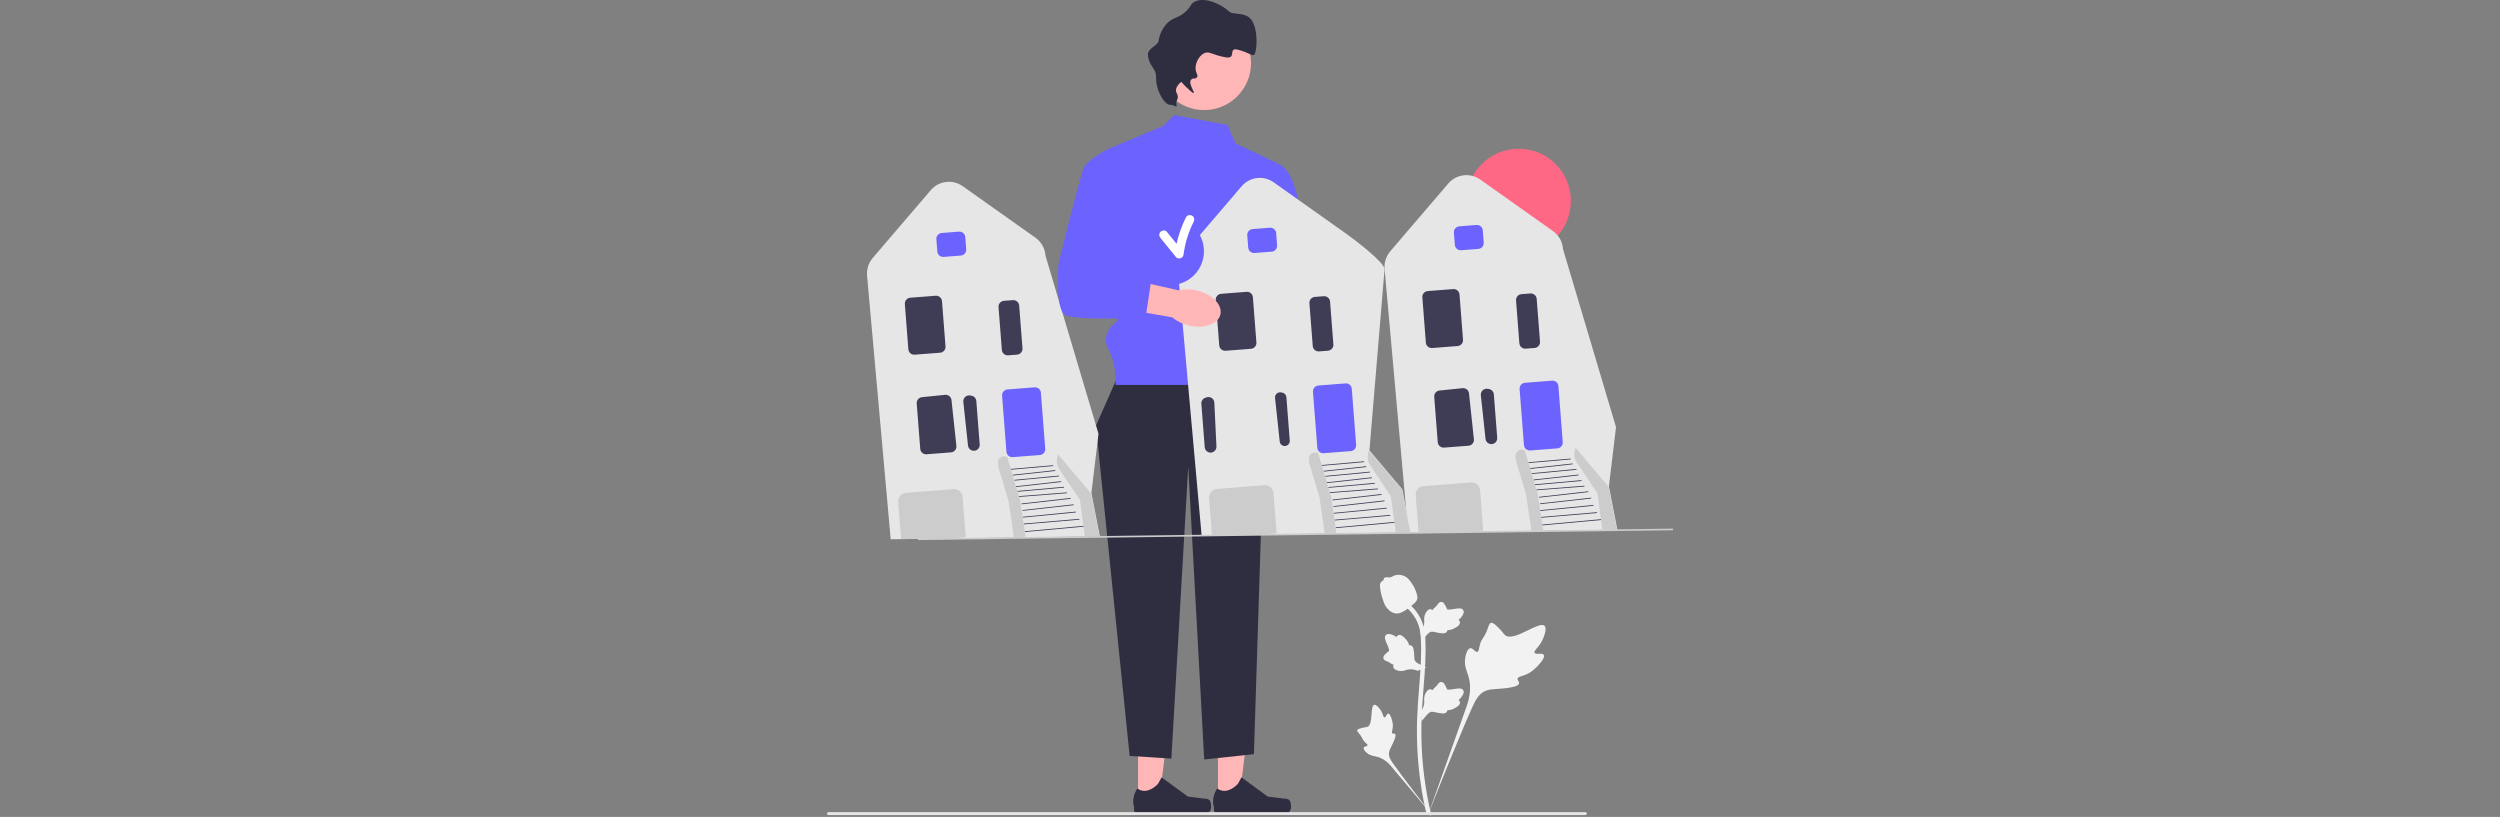 <svg xmlns="http://www.w3.org/2000/svg" width="508" height="166" viewBox="0 0 508 166" fill="none"><rect x="0" y="0" width="508" height="166" fill="#808080" stroke="none"/><g clip-path="url(#clip0_261_9565)"><path d="M247.484 162.882L251.762 162.881L253.797 146.382L247.484 146.382L247.484 162.882Z" fill="#FFB6B6"></path><path d="M262.14 162.785C262.273 163.009 262.343 163.733 262.343 163.994C262.343 164.796 261.693 165.446 260.892 165.446H247.644C247.097 165.446 246.654 165.002 246.654 164.455V163.904C246.654 163.904 245.999 162.246 247.348 160.203C247.348 160.203 249.025 161.803 251.53 159.297L252.269 157.959L257.618 161.87L260.583 162.235C261.231 162.315 261.806 162.223 262.14 162.785Z" fill="#2F2E41"></path><path d="M231.253 162.882L235.531 162.881L237.565 146.382L231.252 146.382L231.253 162.882Z" fill="#FFB6B6"></path><path d="M245.909 162.785C246.042 163.009 246.112 163.733 246.112 163.994C246.112 164.796 245.462 165.446 244.66 165.446H231.413C230.866 165.446 230.423 165.002 230.423 164.455V163.904C230.423 163.904 229.767 162.246 231.116 160.203C231.116 160.203 232.793 161.803 235.299 159.297L236.038 157.959L241.387 161.87L244.351 162.235C245 162.315 245.575 162.223 245.909 162.785Z" fill="#2F2E41"></path><path d="M228.103 74.252L222.692 86.516L229.545 153.606L238.022 154.147L241.449 94.812L244.695 154.328L254.795 153.246L257.19 77.693L228.103 74.252Z" fill="#2F2E41"></path><path d="M249.419 25.377L238.563 23.393L236.37 25.586L225.217 30.247L227.021 65.234C227.021 65.234 223.414 67.637 225.217 70.945C227.021 74.252 226.66 78.22 226.66 78.22H257.19L255.877 58.381L259.484 33.132L251.055 29.142L249.419 25.377Z" fill="#6C63FF"></path><path d="M244.673 22.369C249.939 22.369 254.207 18.101 254.207 12.835C254.207 7.569 249.939 3.301 244.673 3.301C239.407 3.301 235.138 7.569 235.138 12.835C235.138 18.101 239.407 22.369 244.673 22.369Z" fill="#FFB6B6"></path><path d="M237.835 21.299C236.692 21.401 234.828 18.479 234.911 15.649C234.964 13.829 233.384 13.471 233.266 11.123C233.198 9.755 235.299 9.329 235.444 8.231C235.705 6.243 236.988 4.906 237.148 4.743C238.53 3.339 239.506 3.795 241.131 2.168C242.11 1.189 241.859 0.921 242.518 0.486C244.42 -0.768 247.838 0.591 249.882 2.422C250.59 3.055 253.226 2.363 254.378 4.152C255.734 6.259 255.419 10.558 254.838 11.125C254.484 11.47 253.677 10.628 251.489 10.087C249.463 9.587 251.374 12.061 249.032 11.646C246.263 11.155 245.721 10.312 244.684 10.818C243.587 11.352 242.731 13.006 242.979 14.306C243.103 14.951 243.46 15.311 243.259 15.639C242.89 16.238 242.468 15.651 241.995 16.252C241.446 16.951 242.811 18.745 242.554 18.918C242.503 18.953 242.346 18.948 240.872 17.531C240.283 16.965 240.111 16.618 239.996 16.671C239.809 16.757 238.588 17.895 239.054 18.794C239.78 20.193 238.851 20.236 239.054 21.178C239.264 22.149 238.56 21.234 237.835 21.299Z" fill="#2F2E41"></path><path d="M247.97 67.624C245.159 69.091 243.637 71.731 244.571 73.519C245.505 75.308 248.541 75.569 251.353 74.1C252.484 73.529 253.462 72.696 254.205 71.669L266.038 65.302L262.931 59.813L251.597 66.673C250.329 66.695 249.085 67.022 247.97 67.624Z" fill="#FFB6B6"></path><path d="M257.319 33.493C257.319 33.493 260.566 31.329 262.73 37.1C264.437 41.653 267.604 55.074 268.865 60.536C269.199 61.987 268.715 63.501 267.603 64.49L266.157 65.776L259.123 71.006L254.327 64.027L260.152 60.516L253.509 46.106L257.319 33.493Z" fill="#6C63FF"></path><path d="M257.449 63.335V55.938C257.449 55.512 257.796 55.165 258.222 55.165H261.802C262.228 55.165 262.575 55.512 262.575 55.938V63.335C262.575 63.762 262.228 64.109 261.802 64.109H258.222C257.796 64.109 257.449 63.762 257.449 63.335Z" fill="#6C63FF"></path><path d="M308.6 51.43C314.456 51.43 319.202 46.684 319.202 40.828C319.202 34.973 314.456 30.227 308.6 30.227C302.745 30.227 297.998 34.973 297.998 40.828C297.998 46.684 302.745 51.43 308.6 51.43Z" fill="#FF6884"></path><path d="M298.13 108.06L286.15 108.225L281.347 54.669C281.23 53.369 281.65 52.055 282.499 51.063L294.279 37.301C295.929 35.374 298.732 35.027 300.802 36.493L315.556 46.947C316.76 47.8 317.506 49.133 317.603 50.605L328.373 86.789L326.929 98.856L326.943 98.872L328.65 107.639L298.13 108.06Z" fill="#E6E6E6"></path><path d="M295.621 49.753L295.428 47.268C295.377 46.611 295.87 46.036 296.526 45.985L300.018 45.714C300.674 45.663 301.249 46.156 301.3 46.812L301.493 49.298C301.544 49.954 301.052 50.529 300.396 50.58L296.903 50.851C296.247 50.902 295.672 50.41 295.621 49.753Z" fill="#6C63FF"></path><path d="M289.736 69.621L289.022 60.424C288.971 59.768 289.464 59.193 290.12 59.142L295.29 58.741C295.946 58.69 296.521 59.182 296.572 59.838L297.286 69.035C297.337 69.691 296.845 70.266 296.189 70.317L291.018 70.719C290.362 70.77 289.787 70.277 289.736 69.621Z" fill="#3F3D56"></path><path d="M303.094 90.242C302.467 90.269 301.924 89.8 301.857 89.177L300.906 80.308C300.865 79.929 301.002 79.564 301.281 79.305C301.56 79.046 301.935 78.938 302.31 79.007L302.577 79.056C303.107 79.155 303.507 79.599 303.549 80.138L304.234 88.957C304.259 89.283 304.153 89.597 303.936 89.842C303.729 90.075 303.447 90.215 303.137 90.239C303.123 90.24 303.108 90.241 303.094 90.242Z" fill="#3F3D56"></path><path d="M292.15 89.857L291.435 80.634C291.384 79.983 291.854 79.421 292.503 79.354L297.194 78.875C297.844 78.815 298.432 79.284 298.502 79.935L299.497 89.252C299.532 89.576 299.436 89.892 299.228 90.142C299.02 90.392 298.727 90.544 298.403 90.569L293.433 90.955C292.777 91.006 292.201 90.513 292.15 89.857Z" fill="#3F3D56"></path><path d="M320.415 94.004L324.607 100.267L325.601 107.598L328.548 107.556L326.864 98.91L320.173 90.99C319.725 91.968 319.816 93.11 320.415 94.004Z" fill="#CCCCCC"></path><path d="M325.32 105.499L313.378 106.59L313.393 106.758L325.335 105.667L325.32 105.499Z" fill="#3F3D56"></path><path d="M324.479 104.075L313.152 105.043L313.166 105.211L324.494 104.242L324.479 104.075Z" fill="#3F3D56"></path><path d="M323.774 102.607L312.948 103.66L312.965 103.828L323.79 102.775L323.774 102.607Z" fill="#3F3D56"></path><path d="M323.32 101.128L312.936 102.282L312.954 102.45L323.339 101.296L323.32 101.128Z" fill="#3F3D56"></path><path d="M322.713 99.828L312.737 100.956L312.756 101.123L322.732 99.995L322.713 99.828Z" fill="#3F3D56"></path><path d="M321.953 98.7L312.21 99.456L312.223 99.624L321.966 98.868L321.953 98.7Z" fill="#3F3D56"></path><path d="M321.357 97.562L311.897 98.408L311.912 98.576L321.372 97.73L321.357 97.562Z" fill="#3F3D56"></path><path d="M320.761 96.428L311.61 97.445L311.628 97.612L320.78 96.595L320.761 96.428Z" fill="#3F3D56"></path><path d="M320.336 95.285L311.289 96.148L311.305 96.315L320.352 95.453L320.336 95.285Z" fill="#3F3D56"></path><path d="M319.574 94.175L310.92 95.12L310.938 95.287L319.592 94.343L319.574 94.175Z" fill="#3F3D56"></path><path d="M319.161 93.178L310.568 93.929L310.583 94.097L319.175 93.346L319.161 93.178Z" fill="#3F3D56"></path><path d="M309.665 90.439L308.782 79.061C308.732 78.405 309.224 77.83 309.88 77.779L315.386 77.351C316.042 77.3 316.617 77.793 316.668 78.449L317.551 89.827C317.602 90.483 317.11 91.058 316.454 91.109L310.948 91.537C310.292 91.588 309.716 91.095 309.665 90.439Z" fill="#6C63FF"></path><path d="M298.13 108.06L288.336 108.196L288.257 108.197L287.672 100.654C287.597 99.7 288.313 98.863 289.267 98.789L298.894 98.042C299.848 97.968 300.684 98.684 300.758 99.638L301.392 107.807L301.308 107.814L298.13 108.06Z" fill="#CCCCCC"></path><path d="M308.735 69.75L308.06 61.056C308.009 60.4 308.502 59.825 309.158 59.774L310.973 59.633C311.629 59.583 312.204 60.075 312.255 60.731L312.929 69.425C312.98 70.081 312.488 70.656 311.832 70.707L310.017 70.848C309.361 70.899 308.786 70.406 308.735 69.75Z" fill="#3F3D56"></path><path d="M313.538 107.708L312.461 100.365L310.404 93.436L309.835 91.539C308.928 91.019 307.818 91.761 307.951 92.799L308.056 93.618L310.112 100.547L311.189 107.891" fill="#CCCCCC"></path><path d="M192.972 109.413L180.991 109.579L176.188 56.023C176.072 54.723 176.492 53.408 177.34 52.417L189.121 38.654C190.77 36.728 193.574 36.38 195.643 37.846L210.398 48.3C211.602 49.153 212.347 50.486 212.444 51.959L223.215 88.142L221.77 100.209L221.784 100.226L223.491 108.992L192.972 109.413Z" fill="#E6E6E6"></path><path d="M190.462 51.107L190.269 48.621C190.218 47.965 190.711 47.39 191.367 47.339L194.859 47.068C195.516 47.017 196.091 47.509 196.142 48.165L196.335 50.651C196.386 51.307 195.893 51.882 195.237 51.933L191.745 52.204C191.088 52.255 190.513 51.763 190.462 51.107Z" fill="#6C63FF"></path><path d="M184.577 70.974L183.864 61.778C183.813 61.121 184.305 60.546 184.961 60.495L190.132 60.094C190.788 60.043 191.363 60.535 191.414 61.192L192.127 70.388C192.178 71.045 191.686 71.62 191.03 71.671L185.86 72.072C185.204 72.123 184.628 71.631 184.577 70.974Z" fill="#3F3D56"></path><path d="M197.935 91.596C197.308 91.622 196.765 91.154 196.698 90.53L195.747 81.661C195.706 81.283 195.843 80.917 196.122 80.658C196.402 80.4 196.777 80.291 197.151 80.36L197.418 80.41C197.949 80.508 198.349 80.953 198.39 81.491L199.075 90.311C199.1 90.636 198.995 90.951 198.778 91.195C198.571 91.429 198.288 91.569 197.978 91.593C197.964 91.594 197.95 91.595 197.935 91.596Z" fill="#3F3D56"></path><path d="M186.992 91.211L186.276 81.987C186.225 81.336 186.695 80.774 187.345 80.707L192.035 80.228C192.686 80.169 193.273 80.637 193.343 81.289L194.338 90.606C194.373 90.929 194.278 91.245 194.069 91.496C193.862 91.746 193.568 91.897 193.244 91.923L188.274 92.308C187.618 92.359 187.043 91.867 186.992 91.211Z" fill="#3F3D56"></path><path d="M215.257 95.358L219.448 101.62L220.442 108.951L223.39 108.91L221.706 100.263L215.015 92.343C214.566 93.322 214.658 94.463 215.257 95.358Z" fill="#CCCCCC"></path><path d="M220.161 106.853L208.219 107.944L208.235 108.111L220.176 107.02L220.161 106.853Z" fill="#3F3D56"></path><path d="M219.321 105.428L207.993 106.396L208.008 106.564L219.335 105.596L219.321 105.428Z" fill="#3F3D56"></path><path d="M218.615 103.961L207.79 105.014L207.806 105.181L218.631 104.128L218.615 103.961Z" fill="#3F3D56"></path><path d="M218.162 102.482L207.777 103.636L207.795 103.803L218.18 102.649L218.162 102.482Z" fill="#3F3D56"></path><path d="M217.554 101.181L207.578 102.309L207.597 102.476L217.573 101.348L217.554 101.181Z" fill="#3F3D56"></path><path d="M216.794 100.054L207.051 100.81L207.064 100.978L216.808 100.221L216.794 100.054Z" fill="#3F3D56"></path><path d="M216.199 98.915L206.739 99.761L206.754 99.929L216.214 99.083L216.199 98.915Z" fill="#3F3D56"></path><path d="M215.602 97.781L206.451 98.798L206.47 98.965L215.621 97.948L215.602 97.781Z" fill="#3F3D56"></path><path d="M215.178 96.639L206.13 97.501L206.146 97.669L215.194 96.806L215.178 96.639Z" fill="#3F3D56"></path><path d="M214.415 95.529L205.761 96.473L205.779 96.641L214.433 95.696L214.415 95.529Z" fill="#3F3D56"></path><path d="M214.002 94.531L205.41 95.283L205.424 95.45L214.017 94.699L214.002 94.531Z" fill="#3F3D56"></path><path d="M204.507 91.793L203.624 80.415C203.573 79.758 204.065 79.183 204.721 79.132L210.227 78.705C210.883 78.654 211.458 79.146 211.509 79.803L212.392 91.181C212.443 91.837 211.951 92.412 211.295 92.463L205.789 92.89C205.133 92.941 204.558 92.449 204.507 91.793Z" fill="#6C63FF"></path><path d="M192.972 109.413L183.177 109.549L183.098 109.55L182.513 102.007C182.439 101.053 183.155 100.217 184.109 100.143L193.735 99.396C194.689 99.322 195.526 100.038 195.6 100.991L196.234 109.16L196.15 109.167L192.972 109.413Z" fill="#CCCCCC"></path><path d="M203.576 71.104L202.902 62.41C202.851 61.754 203.343 61.178 203.999 61.128L205.814 60.987C206.47 60.936 207.045 61.428 207.096 62.084L207.771 70.778C207.822 71.434 207.329 72.009 206.673 72.06L204.859 72.201C204.203 72.252 203.627 71.76 203.576 71.104Z" fill="#3F3D56"></path><path d="M208.379 109.062L207.303 101.719L205.246 94.789L204.677 92.892C203.769 92.373 202.659 93.115 202.792 94.152L202.897 94.971L204.954 101.901L206.03 109.244" fill="#CCCCCC"></path><path d="M256.145 108.618L244.165 108.783L239.361 55.227C239.245 53.927 239.665 52.613 240.513 51.621L252.294 37.858C253.943 35.932 256.747 35.584 258.816 37.051L273.571 47.505C274.775 48.357 281.25 53.197 281.347 54.669L278.27 91.514L284.943 99.413L284.957 99.43L286.664 108.197L256.145 108.618Z" fill="#E6E6E6"></path><path d="M253.635 50.311L253.442 47.825C253.392 47.169 253.884 46.594 254.54 46.543L258.033 46.272C258.689 46.221 259.264 46.714 259.315 47.37L259.508 49.855C259.559 50.511 259.066 51.087 258.41 51.138L254.918 51.409C254.262 51.46 253.686 50.967 253.635 50.311Z" fill="#6C63FF"></path><path d="M247.75 70.179L247.037 60.982C246.986 60.326 247.478 59.751 248.134 59.7L253.305 59.298C253.961 59.247 254.536 59.74 254.587 60.396L255.301 69.593C255.351 70.249 254.859 70.824 254.203 70.875L249.033 71.276C248.377 71.327 247.801 70.835 247.75 70.179Z" fill="#3F3D56"></path><path d="M259.41 79.986C259.17 80.208 259.053 80.522 259.087 80.848L260.039 89.717C260.096 90.252 260.563 90.654 261.101 90.632C261.384 90.621 261.639 90.498 261.825 90.288C262.011 90.078 262.102 89.808 262.08 89.528L261.396 80.708C261.36 80.246 261.016 79.864 260.56 79.78L260.293 79.73C260.203 79.713 260.113 79.709 260.024 79.716C259.797 79.733 259.583 79.826 259.41 79.986Z" fill="#3F3D56"></path><path d="M245.229 91.697C244.977 91.489 244.824 91.195 244.799 90.869L244.114 82.049C244.073 81.511 244.399 81.01 244.908 80.831L245.164 80.741C245.523 80.615 245.911 80.664 246.227 80.877C246.543 81.09 246.734 81.43 246.753 81.81L247.181 90.719C247.211 91.346 246.747 91.892 246.123 91.963C246.109 91.964 246.094 91.966 246.08 91.967C245.77 91.991 245.47 91.896 245.229 91.697Z" fill="#3F3D56"></path><path d="M278.43 94.562L282.621 100.824L283.615 108.155L286.562 108.114L284.879 99.468L278.188 91.547C277.739 92.526 277.831 93.668 278.43 94.562Z" fill="#CCCCCC"></path><path d="M283.334 106.057L271.392 107.148L271.408 107.316L283.349 106.225L283.334 106.057Z" fill="#3F3D56"></path><path d="M282.494 104.632L271.166 105.601L271.181 105.768L282.508 104.8L282.494 104.632Z" fill="#3F3D56"></path><path d="M281.788 103.165L270.963 104.218L270.979 104.386L281.805 103.332L281.788 103.165Z" fill="#3F3D56"></path><path d="M281.335 101.686L270.95 102.84L270.969 103.007L281.353 101.854L281.335 101.686Z" fill="#3F3D56"></path><path d="M280.727 100.385L270.751 101.513L270.77 101.681L280.746 100.553L280.727 100.385Z" fill="#3F3D56"></path><path d="M279.968 99.258L270.224 100.014L270.237 100.182L279.981 99.426L279.968 99.258Z" fill="#3F3D56"></path><path d="M279.372 98.12L269.912 98.966L269.927 99.133L279.387 98.287L279.372 98.12Z" fill="#3F3D56"></path><path d="M278.776 96.986L269.624 98.002L269.643 98.169L278.794 97.153L278.776 96.986Z" fill="#3F3D56"></path><path d="M278.351 95.843L269.303 96.705L269.319 96.873L278.367 96.011L278.351 95.843Z" fill="#3F3D56"></path><path d="M277.588 94.733L268.934 95.678L268.952 95.845L277.606 94.901L277.588 94.733Z" fill="#3F3D56"></path><path d="M277.175 93.736L268.583 94.487L268.598 94.655L277.19 93.903L277.175 93.736Z" fill="#3F3D56"></path><path d="M267.68 90.997L266.797 79.619C266.746 78.963 267.238 78.387 267.894 78.336L273.4 77.909C274.056 77.858 274.632 78.351 274.682 79.007L275.566 90.385C275.616 91.041 275.124 91.616 274.468 91.667L268.962 92.094C268.306 92.145 267.731 91.653 267.68 90.997Z" fill="#6C63FF"></path><path d="M256.145 108.618L246.35 108.753L246.271 108.754L245.686 101.211C245.612 100.258 246.328 99.421 247.282 99.347L256.908 98.6C257.862 98.526 258.699 99.242 258.773 100.196L259.407 108.365L259.323 108.371L256.145 108.618Z" fill="#CCCCCC"></path><path d="M266.749 70.308L266.075 61.614C266.024 60.958 266.516 60.383 267.172 60.332L268.987 60.191C269.643 60.14 270.218 60.633 270.269 61.289L270.944 69.982C270.995 70.638 270.502 71.214 269.846 71.264L268.032 71.405C267.376 71.456 266.8 70.964 266.749 70.308Z" fill="#3F3D56"></path><path d="M271.552 108.266L270.476 100.923L268.419 93.993L267.85 92.096C266.942 91.577 265.832 92.319 265.965 93.356L266.07 94.176L268.127 101.105L269.203 108.448" fill="#CCCCCC"></path><path d="M339.942 107.414L186.518 109.403L186.522 109.74L339.947 107.751L339.942 107.414Z" fill="#CCCCCC"></path><path d="M237.77 57.936C241.565 57.936 244.642 54.86 244.642 51.064C244.642 47.269 241.565 44.193 237.77 44.193C233.975 44.193 230.899 47.269 230.899 51.064C230.899 54.86 233.975 57.936 237.77 57.936Z" fill="#6C63FF"></path><path d="M242.23 43.825C241.829 43.59 241.216 43.712 240.996 44.149C240.126 45.871 239.491 47.673 239.078 49.539C238.418 48.726 237.758 47.912 237.098 47.099C236.791 46.721 236.142 46.78 235.823 47.099C235.449 47.473 235.515 47.995 235.823 48.374C236.873 49.669 237.924 50.964 238.974 52.259C239.196 52.532 239.662 52.576 239.959 52.445C240.318 52.287 240.465 51.996 240.514 51.621C240.811 49.344 241.518 47.106 242.553 45.059C242.773 44.624 242.668 44.081 242.23 43.825Z" fill="white"></path><path d="M241.551 66.139C244.635 66.876 247.515 65.881 247.983 63.918C248.452 61.955 246.331 59.767 243.245 59.031C242.017 58.72 240.732 58.708 239.497 58.996L226.39 56.041L225.134 62.222L238.189 64.478C239.161 65.293 240.314 65.862 241.551 66.139Z" fill="#FFB6B6"></path><path d="M227.381 32.05L225.217 30.247C225.217 30.247 220.889 32.411 220.167 34.214C219.446 36.018 215.117 53.331 215.117 53.331C215.117 53.331 214.268 62.82 216.496 64.027C218.724 65.235 232.792 64.513 232.792 64.513L233.874 57.299L228.103 55.135L227.381 32.05Z" fill="#6C63FF"></path><path d="M313.698 133.08C313.394 132.567 312.076 133.116 311.834 132.65C311.593 132.186 312.817 131.478 313.516 129.862C313.642 129.571 314.437 127.734 313.849 127.167C312.734 126.093 307.63 130.526 305.845 129.075C305.453 128.757 305.179 128.121 303.993 127.089C303.521 126.679 303.235 126.494 302.959 126.563C302.567 126.66 302.536 127.185 302.116 128.216C301.486 129.762 301.113 129.669 300.746 130.903C300.474 131.819 300.536 132.351 300.215 132.455C299.761 132.602 299.344 131.63 298.768 131.717C298.181 131.806 297.827 132.937 297.715 133.784C297.504 135.373 298.088 136.422 298.411 137.525C298.763 138.723 298.972 140.546 298.16 143.126L290.124 165.765C291.898 161.12 297.035 148.385 299.193 143.653C299.816 142.286 300.504 140.901 301.917 140.354C303.277 139.827 305.145 140.142 307.526 139.568C307.804 139.501 308.576 139.305 308.673 138.851C308.753 138.476 308.299 138.266 308.369 137.915C308.462 137.443 309.355 137.437 310.452 136.893C311.225 136.51 311.707 136.054 312.122 135.662C312.247 135.543 314.104 133.764 313.698 133.08Z" fill="#F2F2F2"></path><path d="M282.085 144.999C281.745 145 281.635 145.805 281.336 145.79C281.038 145.774 281.044 144.969 280.453 144.16C280.346 144.014 279.674 143.093 279.226 143.219C278.377 143.456 279.081 147.24 277.853 147.698C277.584 147.798 277.193 147.749 276.344 148.034C276.006 148.147 275.833 148.233 275.787 148.389C275.722 148.609 275.971 148.776 276.356 149.28C276.933 150.035 276.779 150.191 277.279 150.727C277.65 151.125 277.929 151.249 277.888 151.436C277.829 151.701 277.231 151.626 277.108 151.933C276.982 152.247 277.435 152.747 277.818 153.047C278.538 153.608 279.221 153.625 279.855 153.784C280.545 153.957 281.5 154.381 282.532 155.524L291.325 166C289.557 163.789 284.788 157.593 283.089 155.168C282.598 154.468 282.116 153.731 282.255 152.88C282.389 152.06 283.083 151.234 283.488 149.9C283.535 149.744 283.662 149.309 283.467 149.13C283.306 148.983 283.072 149.145 282.92 149.009C282.715 148.827 282.97 148.388 283.02 147.692C283.055 147.202 282.97 146.834 282.897 146.517C282.875 146.422 282.537 144.997 282.085 144.999Z" fill="#F2F2F2"></path><path d="M288.866 146.521L288.661 144.693L288.755 144.554C289.188 143.913 289.408 143.287 289.411 142.693C289.411 142.599 289.407 142.504 289.402 142.408C289.385 142.027 289.363 141.553 289.61 141C289.749 140.692 290.138 139.979 290.723 140.067C290.881 140.089 291 140.162 291.09 140.246C291.103 140.225 291.117 140.204 291.132 140.181C291.314 139.903 291.458 139.784 291.597 139.669C291.704 139.581 291.814 139.49 291.987 139.275C292.063 139.18 292.123 139.097 292.172 139.027C292.324 138.816 292.522 138.565 292.87 138.569C293.243 138.587 293.438 138.895 293.567 139.099C293.798 139.463 293.903 139.725 293.972 139.899C293.997 139.962 294.026 140.034 294.04 140.056C294.16 140.232 295.136 140.067 295.504 140.007C296.33 139.869 297.044 139.75 297.339 140.271C297.549 140.644 297.393 141.136 296.859 141.774C296.692 141.973 296.515 142.124 296.358 142.242C296.488 142.32 296.605 142.439 296.652 142.626C296.763 143.069 296.383 143.513 295.521 143.948C295.307 144.056 295.018 144.201 294.614 144.271C294.424 144.303 294.253 144.311 294.106 144.316C294.103 144.4 294.084 144.492 294.032 144.587C293.88 144.865 293.565 144.997 293.09 144.965C292.568 144.938 292.138 144.838 291.758 144.751C291.427 144.675 291.141 144.611 290.917 144.626C290.501 144.659 290.181 144.992 289.805 145.424L288.866 146.521Z" fill="#F2F2F2"></path><path d="M289.816 135.636L288.099 136.298L287.942 136.243C287.212 135.986 286.551 135.932 285.975 136.08C285.884 136.103 285.794 136.132 285.702 136.16C285.337 136.274 284.884 136.416 284.287 136.317C283.954 136.261 283.165 136.065 283.102 135.477C283.084 135.319 283.123 135.185 283.182 135.076C283.159 135.069 283.135 135.061 283.109 135.052C282.794 134.947 282.642 134.837 282.495 134.732C282.383 134.651 282.267 134.567 282.015 134.455C281.904 134.405 281.809 134.369 281.729 134.338C281.486 134.246 281.193 134.118 281.109 133.78C281.031 133.415 281.28 133.148 281.444 132.971C281.737 132.656 281.965 132.488 282.115 132.377C282.17 132.336 282.232 132.291 282.25 132.271C282.39 132.11 281.983 131.208 281.832 130.868C281.489 130.104 281.192 129.443 281.622 129.026C281.928 128.727 282.445 128.754 283.197 129.109C283.432 129.219 283.623 129.352 283.777 129.474C283.819 129.328 283.905 129.186 284.074 129.092C284.474 128.872 285 129.128 285.639 129.852C285.798 130.031 286.011 130.273 286.181 130.646C286.261 130.822 286.312 130.986 286.354 131.126C286.436 131.108 286.53 131.104 286.635 131.13C286.942 131.206 287.15 131.477 287.24 131.944C287.346 132.457 287.359 132.898 287.37 133.288C287.381 133.627 287.391 133.92 287.462 134.133C287.6 134.527 288.003 134.752 288.516 135.006L289.816 135.636Z" fill="#F2F2F2"></path><path d="M288.866 130.251L288.661 128.423L288.755 128.284C289.188 127.643 289.408 127.017 289.411 126.423C289.411 126.329 289.407 126.234 289.402 126.138C289.385 125.757 289.363 125.283 289.61 124.73C289.749 124.422 290.138 123.709 290.723 123.797C290.881 123.819 291 123.892 291.09 123.976C291.103 123.955 291.117 123.934 291.132 123.911C291.314 123.633 291.458 123.514 291.597 123.399C291.704 123.311 291.814 123.22 291.987 123.005C292.063 122.91 292.123 122.827 292.172 122.757C292.324 122.546 292.522 122.295 292.87 122.299C293.243 122.317 293.438 122.625 293.567 122.829C293.798 123.193 293.903 123.455 293.972 123.629C293.997 123.692 294.026 123.764 294.04 123.786C294.16 123.962 295.136 123.797 295.504 123.737C296.33 123.599 297.044 123.48 297.339 124.001C297.549 124.374 297.393 124.866 296.859 125.504C296.692 125.703 296.515 125.854 296.358 125.972C296.488 126.05 296.605 126.169 296.652 126.356C296.763 126.799 296.383 127.243 295.521 127.678C295.307 127.786 295.018 127.931 294.614 128.001C294.424 128.033 294.253 128.041 294.106 128.046C294.103 128.13 294.084 128.222 294.032 128.317C293.88 128.595 293.565 128.727 293.09 128.695C292.568 128.668 292.138 128.568 291.758 128.481C291.427 128.405 291.141 128.341 290.917 128.356C290.501 128.389 290.181 128.722 289.805 129.154L288.866 130.251Z" fill="#F2F2F2"></path><path d="M290.736 165.736L290.353 165.495L289.906 165.547C289.899 165.505 289.875 165.41 289.839 165.261C289.639 164.443 289.029 161.956 288.521 158.038C288.166 155.304 287.965 152.492 287.923 149.681C287.882 146.865 288.015 144.733 288.122 143.02C288.203 141.728 288.301 140.497 288.397 139.298C288.653 136.096 288.894 133.071 288.715 129.722C288.675 128.974 288.592 127.418 287.682 125.762C287.155 124.802 286.429 123.949 285.523 123.229L286.086 122.521C287.086 123.317 287.889 124.261 288.475 125.328C289.483 127.164 289.574 128.86 289.618 129.674C289.801 133.082 289.557 136.137 289.298 139.37C289.203 140.564 289.105 141.789 289.024 143.076C288.918 144.774 288.786 146.887 288.827 149.667C288.868 152.445 289.067 155.222 289.417 157.922C289.919 161.79 290.52 164.24 290.717 165.045C290.822 165.475 290.844 165.565 290.736 165.736Z" fill="#F2F2F2"></path><path d="M283.865 124.665C283.828 124.665 283.791 124.664 283.753 124.661C282.983 124.62 282.27 124.159 281.634 123.292C281.335 122.884 281.183 122.419 280.878 121.492C280.831 121.349 280.601 120.623 280.462 119.625C280.371 118.972 280.382 118.7 280.511 118.459C280.655 118.19 280.887 118.003 281.148 117.877C281.137 117.79 281.146 117.701 281.184 117.61C281.338 117.233 281.747 117.283 281.969 117.307C282.081 117.321 282.221 117.339 282.372 117.331C282.609 117.32 282.737 117.249 282.93 117.143C283.115 117.042 283.345 116.916 283.686 116.846C284.359 116.705 284.922 116.896 285.108 116.959C286.086 117.285 286.568 118.045 287.126 118.925C287.237 119.101 287.619 119.744 287.871 120.625C288.052 121.26 288.027 121.543 287.972 121.753C287.861 122.184 287.598 122.432 286.931 122.977C286.235 123.548 285.885 123.834 285.585 124.008C284.887 124.412 284.448 124.665 283.865 124.665Z" fill="#F2F2F2"></path><path d="M322.448 165.325C322.448 165.492 322.312 165.628 322.145 165.628H168.356C168.189 165.628 168.053 165.492 168.053 165.325C168.053 165.157 168.189 165.022 168.356 165.022H322.145C322.312 165.022 322.448 165.157 322.448 165.325Z" fill="#E6E6E6"></path></g><defs><clipPath id="clip0_261_9565"><rect width="171.894" height="166" fill="white" transform="translate(168.053 -0)"></rect></clipPath></defs></svg>